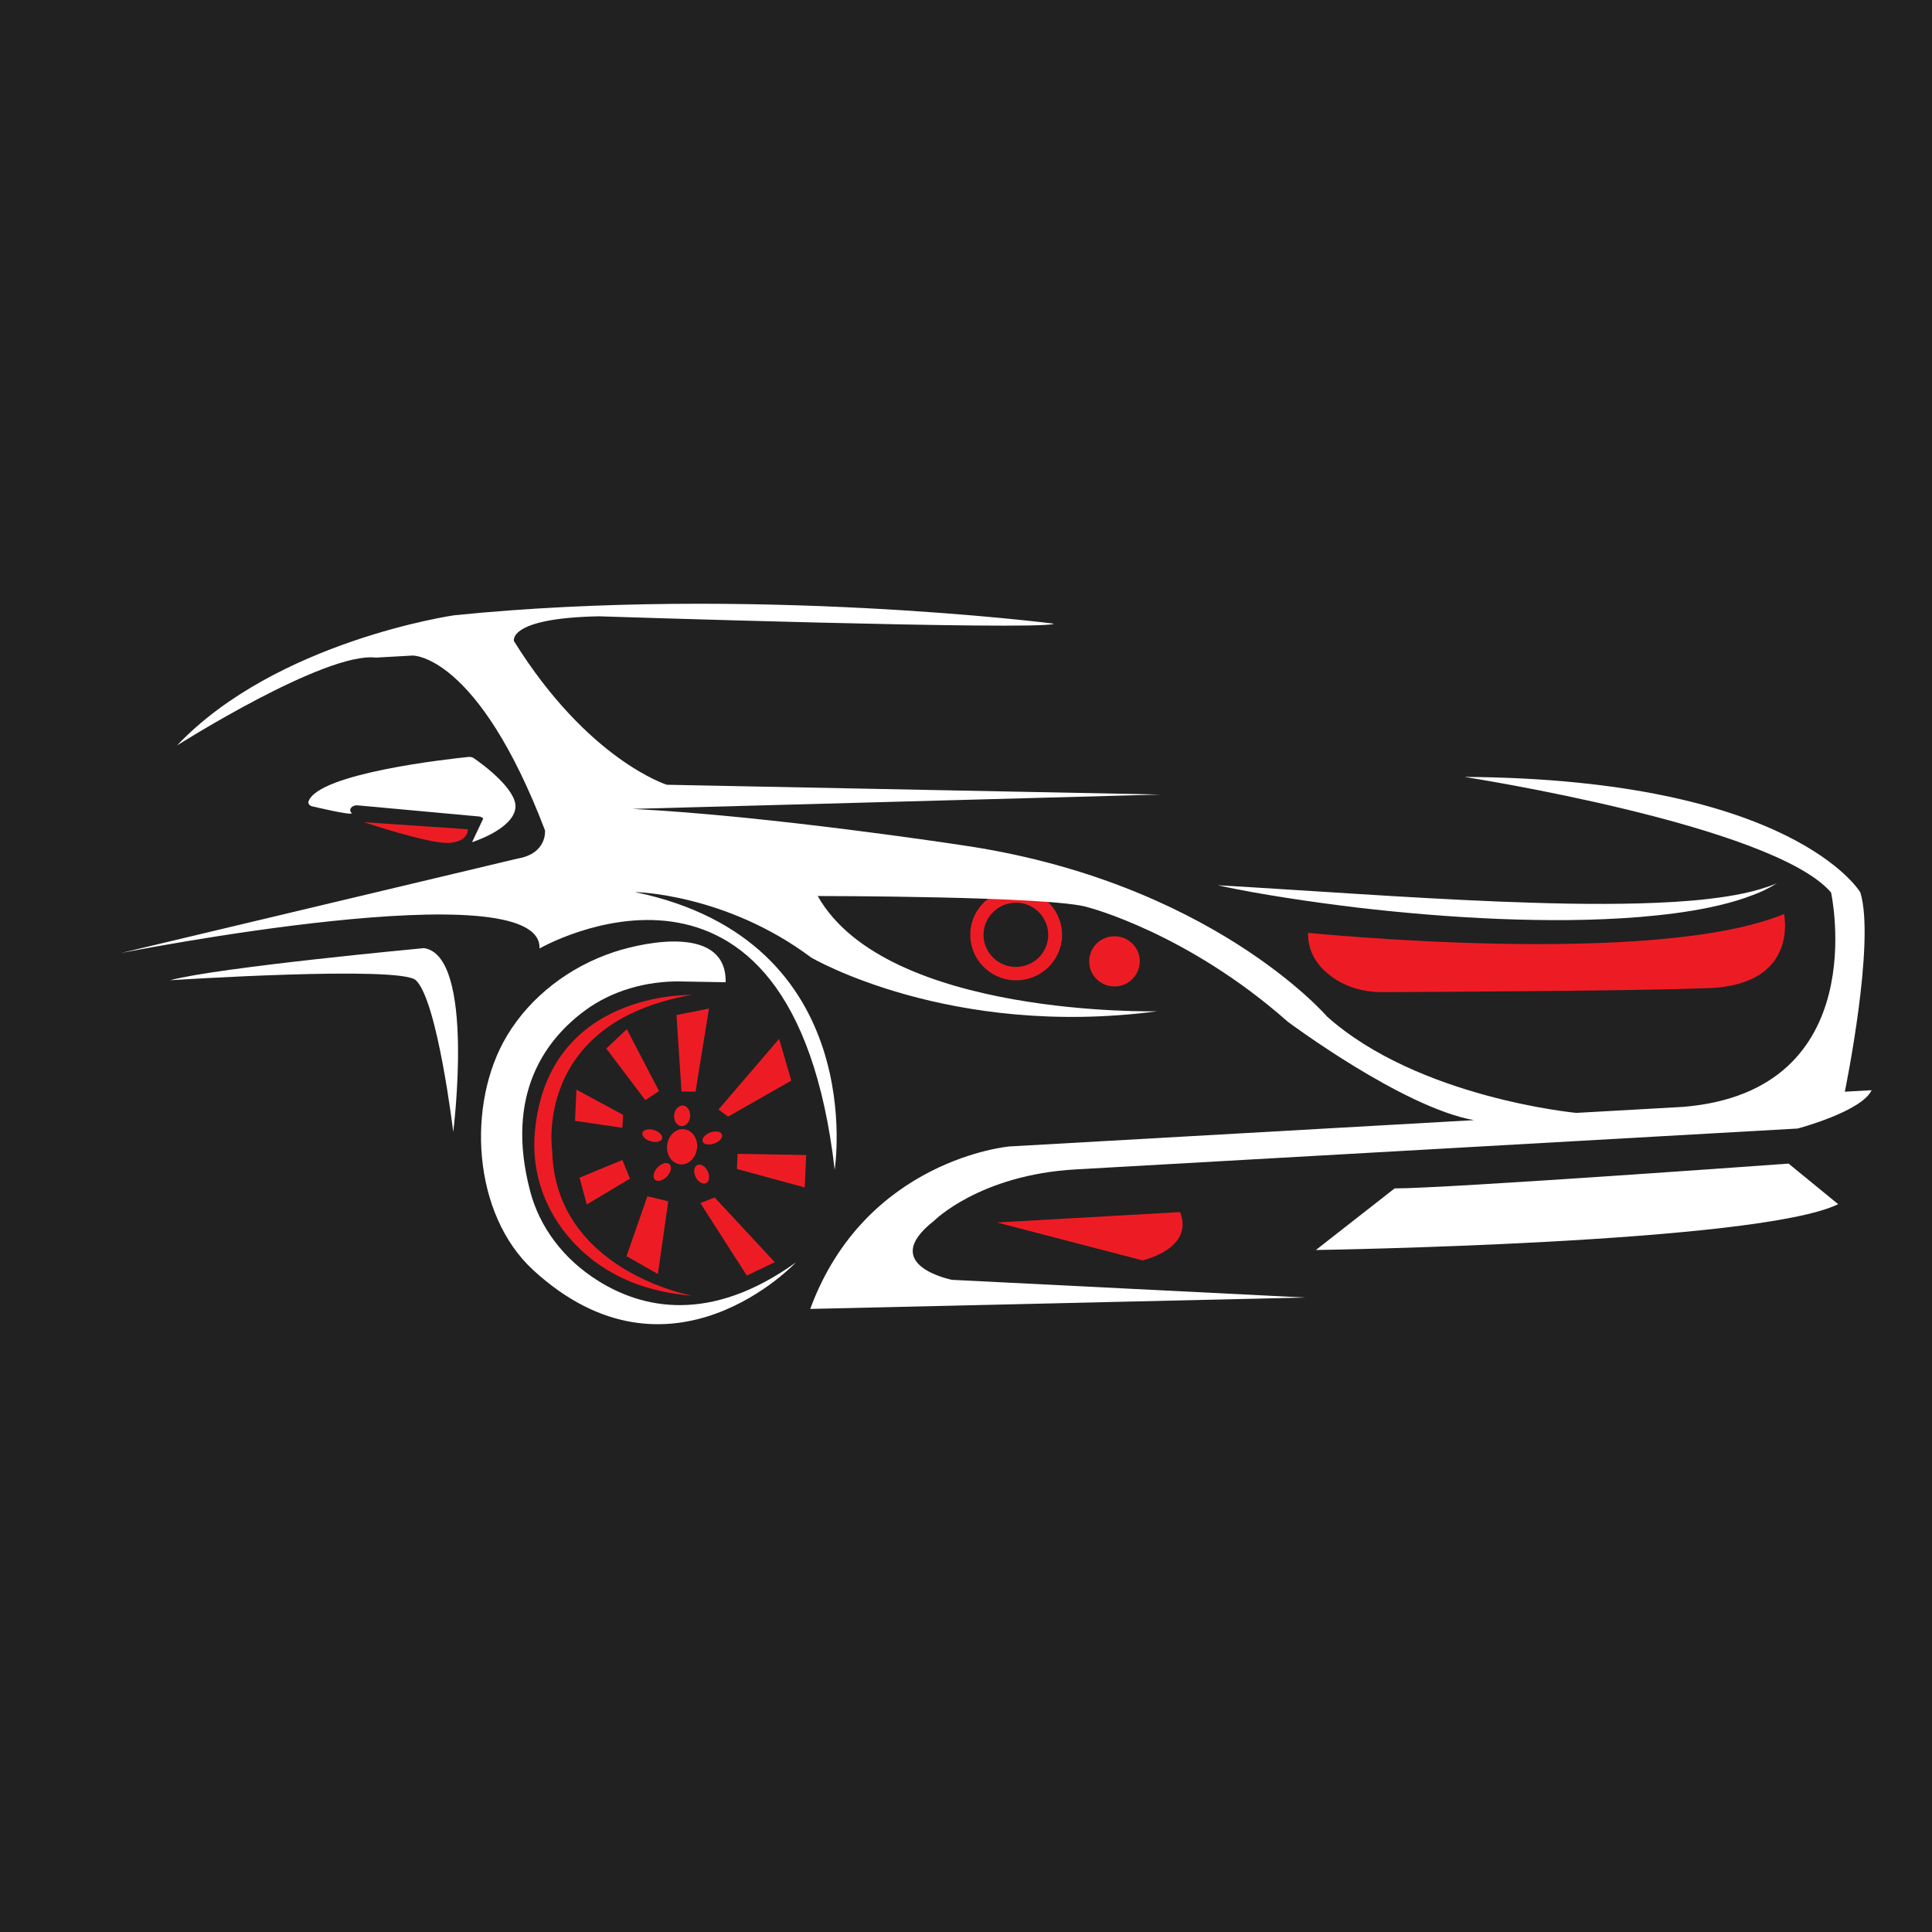 <?xml version="1.0" encoding="UTF-8"?> <svg xmlns="http://www.w3.org/2000/svg" width="32" height="32" viewBox="0 0 32 32" fill="none"><rect width="32" height="32" fill="#212121"></rect><path d="M16.858 16.014C17.154 15.997 17.379 15.745 17.361 15.453C17.343 15.16 17.091 14.935 16.796 14.953C16.501 14.971 16.274 15.221 16.291 15.514C16.308 15.806 16.561 16.031 16.856 16.015L16.858 16.014ZM16.787 14.73C17.206 14.706 17.565 15.024 17.59 15.44C17.614 15.856 17.293 16.212 16.874 16.236C16.455 16.26 16.096 15.942 16.072 15.527C16.047 15.111 16.368 14.755 16.787 14.73Z" fill="#ED1C24"></path><path d="M17.448 10.329C17.448 10.329 12.449 9.692 7.522 10.191C7.522 10.191 4.576 10.615 2.932 12.347C2.932 12.347 5.385 10.791 6.226 10.892L6.836 10.858C6.836 10.858 7.912 10.834 9.027 13.753C9.027 13.753 9.068 14.137 8.572 14.221L2 15.786C2 15.786 8.99 14.4 8.936 15.71C8.936 15.71 13.122 13.3 13.825 19.373C13.825 19.373 14.423 15.585 10.515 14.775C10.515 14.775 12.02 14.799 13.436 15.86C13.436 15.86 15.723 17.203 19.168 16.75C19.168 16.75 14.682 16.857 13.544 14.841C13.544 14.841 17.46 14.841 18.028 15.03C18.028 15.03 19.667 15.452 21.33 16.923C21.33 16.923 23.231 18.343 24.413 18.553L16.717 18.989C16.717 18.989 14.334 19.198 13.42 21.68L21.613 21.491L15.768 21.198C15.768 21.198 14.529 20.955 15.471 20.22C15.471 20.22 16.224 19.46 17.816 19.369L29.775 18.692C29.775 18.692 30.835 18.411 31 18.057L30.556 18.082C30.556 18.082 31.069 15.598 30.812 14.779C30.812 14.779 29.701 12.902 24.254 12.868C24.254 12.868 29.36 13.659 30.328 14.782C30.328 14.782 31.05 18.067 27.885 18.333L26.109 18.433C26.109 18.433 23.496 18.188 21.982 16.839C21.982 16.839 20.046 14.586 15.891 13.993C15.891 13.993 12.726 13.51 10.474 13.398L19.221 13.16L11.045 12.998C11.045 12.998 9.741 12.593 8.513 10.619C8.513 10.619 8.399 10.238 9.919 10.208C9.919 10.208 17.128 10.443 17.45 10.334L17.448 10.329Z" fill="white"></path><path d="M20.178 14.665C20.272 14.686 20.369 14.704 20.463 14.724L20.75 14.778C20.943 14.813 21.135 14.844 21.327 14.874C21.712 14.934 22.099 14.986 22.486 15.033C23.26 15.123 24.038 15.188 24.819 15.22C25.6 15.251 26.383 15.251 27.163 15.188C27.555 15.155 27.944 15.108 28.329 15.027C28.521 14.986 28.712 14.938 28.898 14.874C28.99 14.841 29.082 14.808 29.172 14.768L29.239 14.737L29.304 14.703C29.348 14.681 29.389 14.654 29.431 14.63C29.071 14.779 28.688 14.842 28.306 14.888C27.922 14.933 27.537 14.952 27.151 14.963C26.378 14.984 25.604 14.963 24.831 14.933C24.056 14.901 23.282 14.857 22.507 14.808C21.731 14.76 20.956 14.708 20.178 14.663V14.665Z" fill="white"></path><path d="M28.295 16.367C27.012 16.414 23.823 16.429 22.882 16.433C22.599 16.433 22.318 16.357 22.086 16.198C21.864 16.045 21.659 15.807 21.665 15.45C21.665 15.45 27.383 16.034 29.549 15.139C29.549 15.139 29.809 16.312 28.297 16.367H28.295Z" fill="#ED1C24"></path><path d="M5.821 13.463C5.766 13.409 5.83 13.331 5.922 13.339L7.93 13.523C7.962 13.525 7.989 13.539 8.004 13.558L7.819 13.949C7.819 13.949 8.5 13.736 8.537 13.38C8.568 13.081 7.999 12.661 7.845 12.556C7.823 12.541 7.793 12.535 7.762 12.537C7.413 12.573 5.283 12.808 5.111 13.271C5.099 13.303 5.119 13.336 5.157 13.352C5.157 13.352 5.889 13.528 5.821 13.462V13.463Z" fill="white"></path><path d="M7.749 13.735C7.749 13.735 7.766 13.941 7.436 13.961C7.107 13.981 6.027 13.618 6.027 13.618L7.749 13.735Z" fill="#ED1C24"></path><path d="M19.546 20.076L16.512 20.248L18.924 20.876C18.924 20.876 19.785 20.685 19.546 20.075V20.076Z" fill="#ED1C24"></path><path d="M18.041 15.946C18.053 16.175 18.252 16.351 18.483 16.338C18.714 16.325 18.89 16.128 18.878 15.899C18.865 15.67 18.666 15.495 18.436 15.508C18.205 15.52 18.028 15.717 18.041 15.946Z" fill="#ED1C24"></path><path d="M29.621 19.273C29.621 19.273 23.96 19.684 23.099 19.684L21.795 20.704C21.795 20.704 29.12 20.594 30.446 19.945L29.622 19.271L29.621 19.273Z" fill="white"></path><path d="M12.018 16.269L11.275 16.256C10.697 16.246 10.129 16.414 9.695 16.733C9.036 17.216 8.359 18.124 8.78 19.726C8.935 20.319 9.326 20.852 9.908 21.215C10.63 21.668 11.752 21.935 13.181 20.911C13.181 20.911 11.104 23.125 8.831 21.036C7.823 20.109 7.723 18.282 8.396 17.157C8.79 16.499 9.44 16.01 10.168 15.769C10.724 15.586 12.035 15.334 12.019 16.268L12.018 16.269Z" fill="white"></path><path d="M12.905 17.206L13.106 17.899L12.059 18.495L11.901 18.377L12.905 17.206Z" fill="#ED1C24"></path><path d="M11.743 16.705L11.205 16.812L11.288 18.079L11.52 18.082L11.743 16.705Z" fill="#ED1C24"></path><path d="M13.353 19.131L12.216 19.111L12.206 19.362L13.329 19.668L13.353 19.131Z" fill="#ED1C24"></path><path d="M11.837 19.834L11.6 19.926L12.37 21.128L12.833 20.906L11.837 19.834Z" fill="#ED1C24"></path><path d="M11.068 19.897L10.723 19.814L10.377 20.806L10.897 21.102L11.068 19.897Z" fill="#ED1C24"></path><path d="M10.434 19.522L10.309 19.213L9.599 19.506L9.719 19.95L10.434 19.522Z" fill="#ED1C24"></path><path d="M10.309 18.68L9.524 18.565L9.547 18.048L10.319 18.465L10.309 18.68Z" fill="#ED1C24"></path><path d="M10.382 17.046L10.042 17.367L10.688 18.222L10.916 18.072L10.382 17.046Z" fill="#ED1C24"></path><path d="M11.729 19.416C11.762 19.502 11.742 19.584 11.682 19.601C11.623 19.617 11.547 19.563 11.514 19.476C11.48 19.391 11.501 19.308 11.561 19.292C11.62 19.275 11.696 19.331 11.729 19.415V19.416Z" fill="#ED1C24"></path><path d="M10.87 19.361C10.812 19.439 10.81 19.523 10.864 19.551C10.918 19.579 11.009 19.538 11.068 19.462C11.125 19.384 11.128 19.3 11.074 19.273C11.02 19.244 10.929 19.285 10.87 19.361Z" fill="#ED1C24"></path><path d="M11.165 18.479C11.169 18.385 11.233 18.31 11.306 18.311C11.379 18.312 11.435 18.39 11.432 18.484C11.428 18.578 11.365 18.653 11.291 18.652C11.217 18.651 11.161 18.573 11.165 18.479Z" fill="#ED1C24"></path><path d="M11.644 18.918C11.674 18.963 11.768 18.97 11.852 18.932C11.937 18.894 11.982 18.825 11.952 18.779C11.923 18.733 11.829 18.727 11.744 18.765C11.66 18.803 11.615 18.872 11.644 18.918Z" fill="#ED1C24"></path><path d="M10.961 18.871C10.934 18.918 10.842 18.929 10.755 18.896C10.668 18.863 10.619 18.797 10.646 18.75C10.673 18.703 10.765 18.69 10.852 18.724C10.939 18.758 10.988 18.824 10.961 18.871Z" fill="#ED1C24"></path><path d="M11.048 18.99C11.041 19.152 11.147 19.284 11.284 19.287C11.421 19.289 11.539 19.16 11.547 18.998C11.555 18.837 11.448 18.704 11.311 18.702C11.174 18.699 11.056 18.829 11.048 18.99Z" fill="#ED1C24"></path><path d="M11.451 16.48C11.451 16.48 9.072 16.403 8.859 18.745C8.804 19.353 8.982 19.959 9.394 20.459C9.776 20.923 10.413 21.378 11.461 21.461C11.461 21.461 9.197 21.05 9.146 19.061C9.146 19.061 8.823 16.939 11.451 16.48Z" fill="#ED1C24"></path><path d="M7.022 15.704C7.022 15.704 3.607 16.022 2.818 16.236C2.818 16.236 6.625 15.988 6.888 16.236C7.247 16.574 7.507 18.748 7.507 18.748C7.507 18.748 7.877 15.828 7.022 15.704Z" fill="white"></path></svg> 